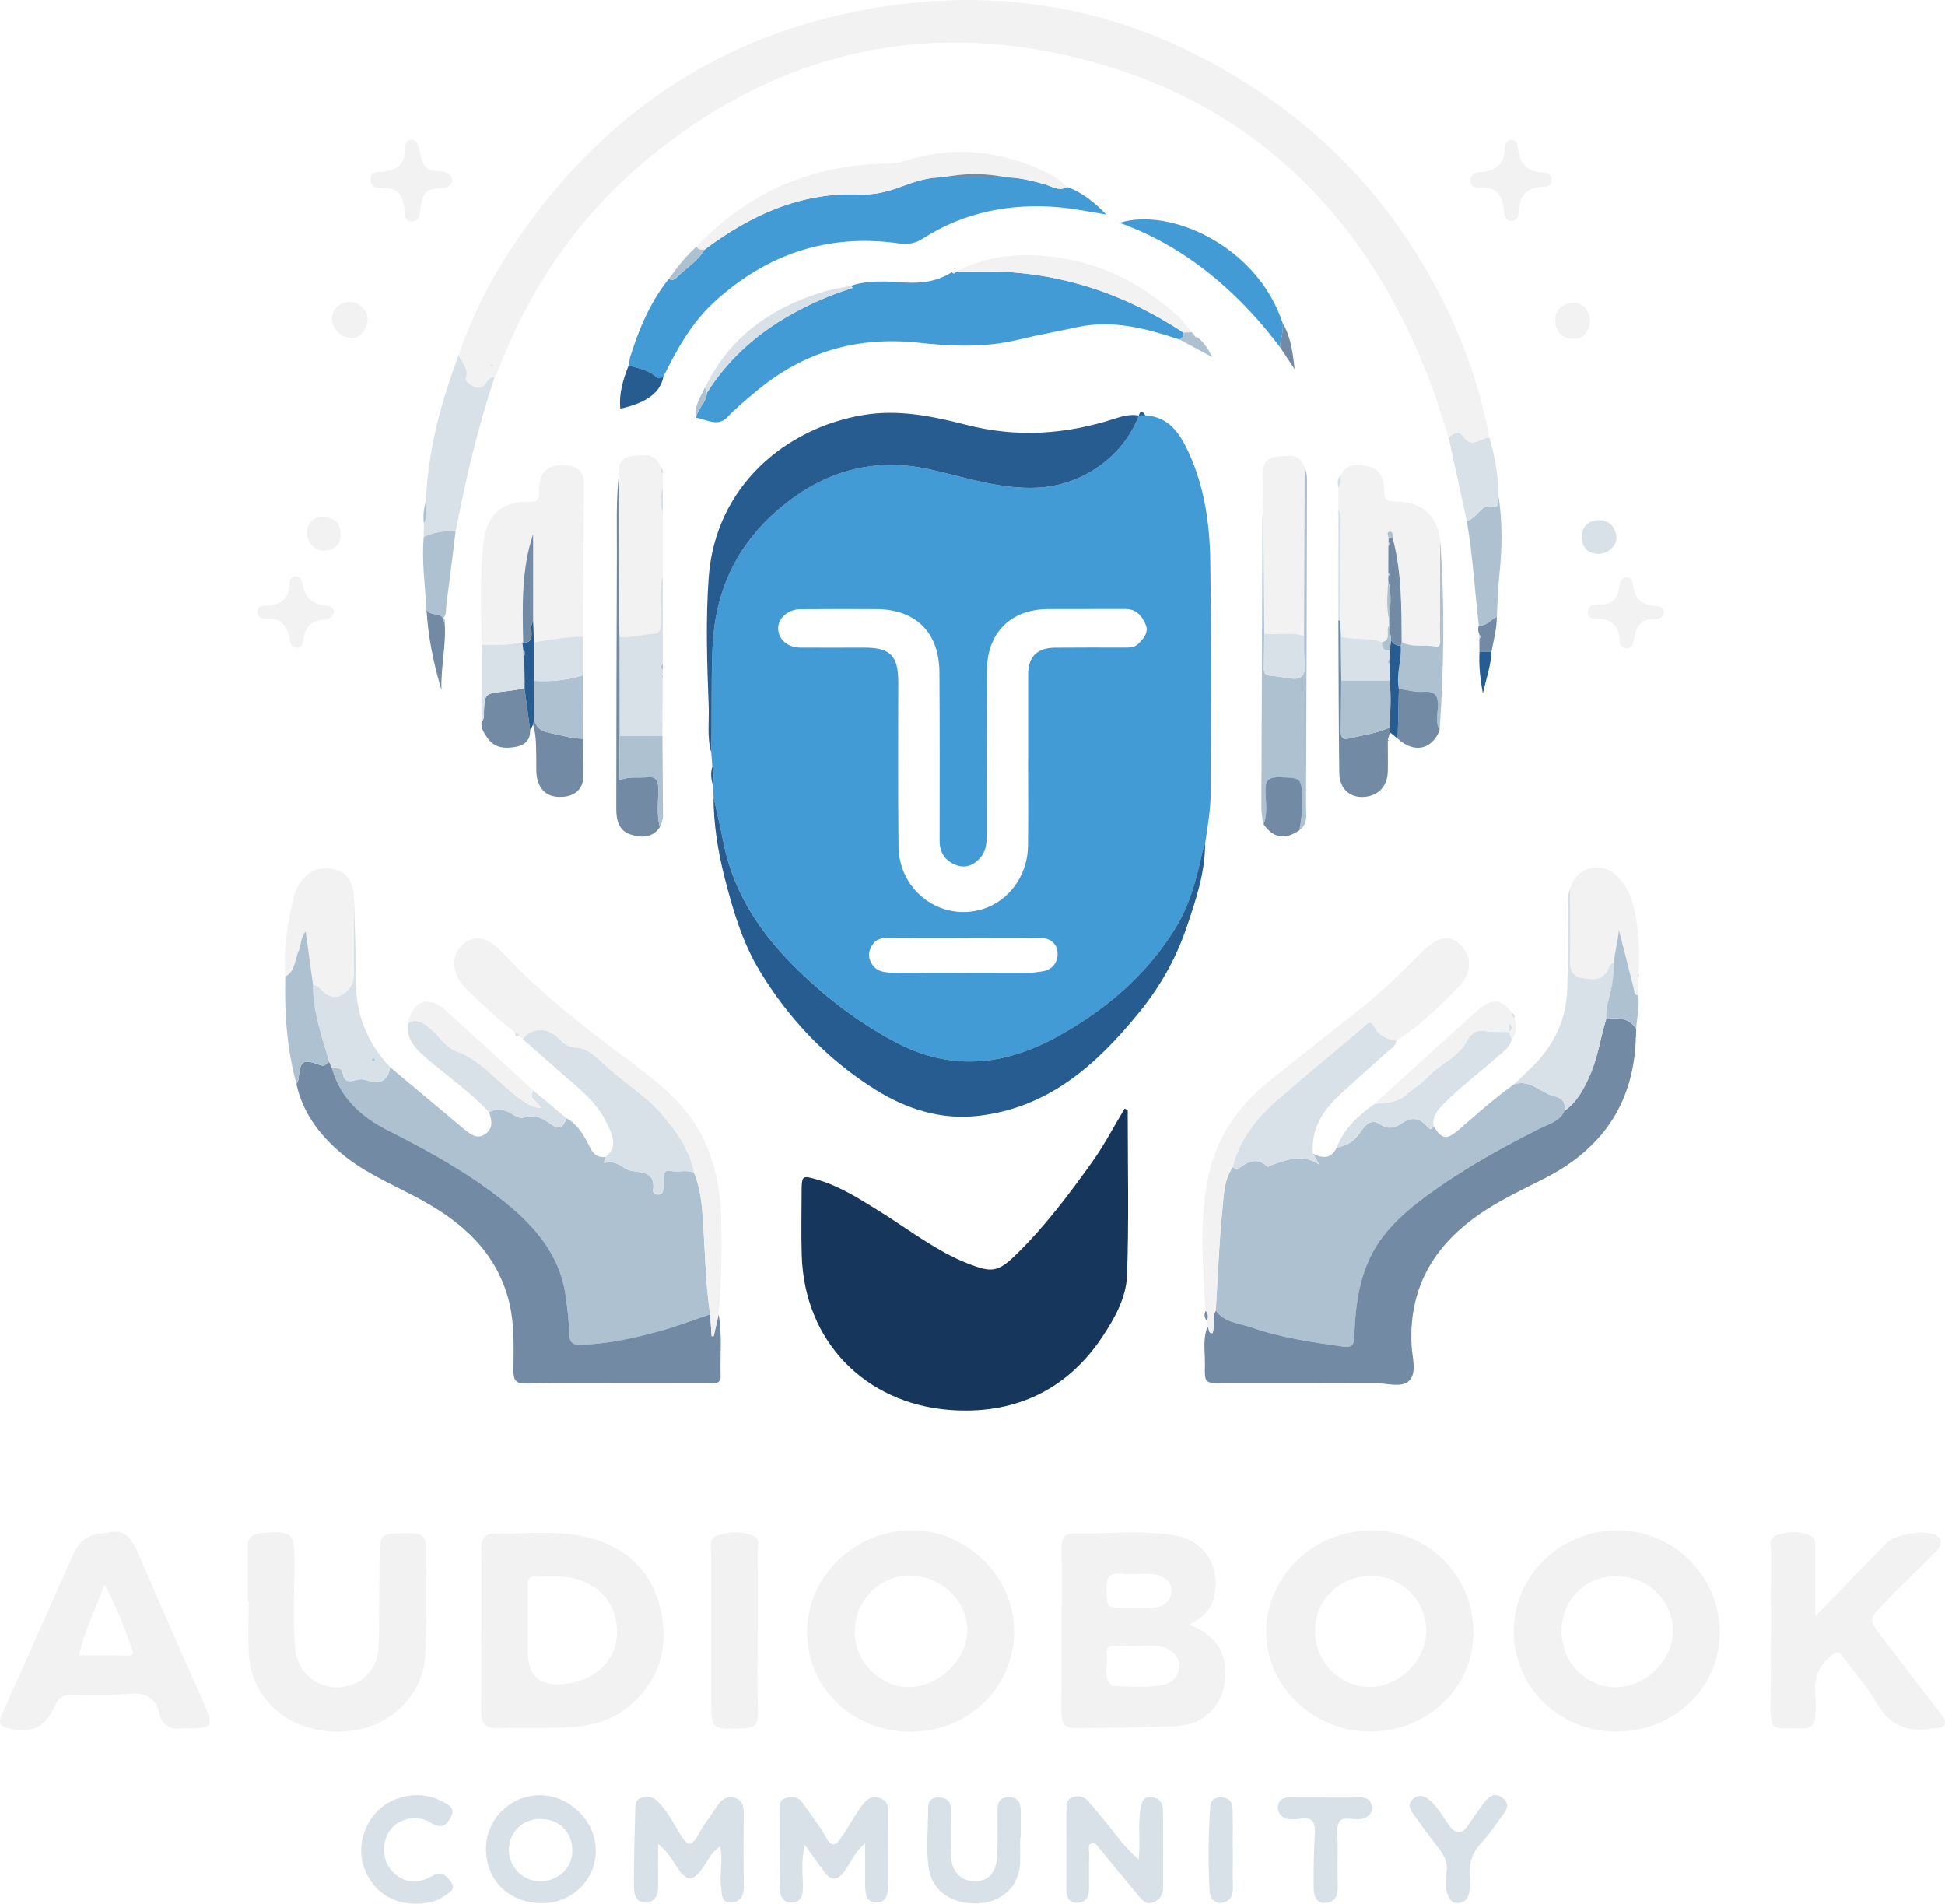 <?xml version="1.0" encoding="UTF-8"?>
<svg id="Layer_1" data-name="Layer 1" xmlns="http://www.w3.org/2000/svg" viewBox="0 0 527.12 515.86">
  <defs>
    <style>
      .cls-1 {
        fill: #aec1d0;
      }

      .cls-1, .cls-2, .cls-3, .cls-4, .cls-5, .cls-6, .cls-7 {
        stroke-width: 0px;
      }

      .cls-2 {
        fill: #439bd5;
      }

      .cls-3 {
        fill: #d9e1e8;
      }

      .cls-4 {
        fill: #16375b;
      }

      .cls-5 {
        fill: #f3f2f3;
      }

      .cls-6 {
        fill: #265c90;
      }

      .cls-7 {
        fill: #728aa3;
      }
    </style>
  </defs>
  <path class="cls-2" d="M193.07,207.73c-.11-1.28-.21-2.56-.32-3.84.24-9.44-.07-18.87.34-28.33.67-15.24,6.41-27.73,17.95-37.58,11.91-10.17,25.42-14.24,40.98-10.79,9.69,2.14,19.12,5.5,29.36,4.94,11.85-.65,23.02-8.31,27.26-19.54,0,0-.04.01-.04.01.59-.02,1.18-.03,1.78-.05,6.45.35,9.4,4.94,11.74,10.01,4.31,9.32,5.73,19.35,5.88,29.44.31,20.81.12,41.64.12,62.46,0,4.75-.81,9.43-1.5,14.11-.27.82-.61,1.61-.79,2.45-1.57,7.19-3.4,14.27-7.33,20.62-7.88,12.72-18.9,22.06-31.83,29.21-14.53,8.04-29.22,9.56-44.47,1.3-9.42-5.1-17.77-11.42-25.43-18.78-10.06-9.69-17.81-20.76-20.63-34.76-.85-4.24-1.84-8.45-2.76-12.67-.05-1-.09-2.01-.14-3.01.21-1.74.27-3.47-.16-5.19ZM278.64,206.07c0-7.74-.02-15.47,0-23.21.02-4.9,2.37-7.3,7.31-7.35,6.24-.06,12.48-.03,18.71-.03,1.38,0,2.79.07,3.86-1.02,1.42-1.45,2.89-3.08,1.96-5.24-1-2.34-2.57-4.21-5.55-4.19-6.99.05-13.97-.02-20.96.03-10.06.07-16.43,6.4-16.5,16.6-.1,14.6-.04,29.2-.05,43.8,0,2.25.01,4.6-1.35,6.46-1.65,2.26-4.04,3.55-6.86,2.53-2.93-1.06-4.56-3.28-4.56-6.57.01-15.22.06-30.45-.05-45.67-.08-10.86-6.39-17.08-17.11-17.14-6.86-.04-13.72-.02-20.59.02-3.28.02-6.01,2.4-6.01,5.14,0,2.97,2.5,5.23,6,5.26,5.74.05,11.48,0,17.22,0,7.19,0,9.33,2.15,9.33,9.31,0,14.85-.09,29.7.07,44.55.13,12.16,11.59,20.54,22.9,16.97,7.08-2.24,12.07-9.09,12.19-17.03.11-7.73.02-15.47.02-23.21ZM261.09,254.1s0,.01,0,.02c-6.6,0-13.2-.03-19.79.02-1.84.01-3.72.01-4.9,1.95-.9,1.49-1.24,2.81-.43,4.53,1.25,2.66,3.6,2.92,5.94,2.94,12.45.08,24.9.05,37.34.02.99,0,1.98-.2,2.97-.32,2.81-.33,4.37-2.27,4.41-4.73.05-2.66-1.91-4.34-4.63-4.39-6.97-.1-13.94-.03-20.91-.03Z"/>
  <path class="cls-5" d="M124.36,96.11c4.31-12.8,10.83-24.45,18.73-35.31,21.45-29.46,49.73-48.99,85.4-56.95,42.33-9.45,81.4-1.52,116.76,23.73,18.9,13.5,33.63,30.71,44.43,51.25,6.59,12.54,11.33,25.78,13.96,39.74-2.27-.03-4.7,2.96-6.74.07-1.67-2.36-2.86-1.24-4.3-.07-1.71-5.16-3.22-10.4-5.17-15.46-18.17-47.27-51.21-78.35-101.13-88.68-40.96-8.48-78.23,1.8-110.62,28.49-18.95,15.62-32.3,35.34-40.99,58.25-.13.34-.39.62-.6.94-1.1.08-1.79.7-2.3,1.63-.61,1.12-1.6,1.59-2.8,1.23-1.36-.41-3.01-1.6-2.7-2.66.8-2.71-1.44-4.12-1.93-6.2ZM133.78,99.04c-.18-.11-.36-.24-.55-.32-.04-.01-.24.2-.21.25.08.19.22.35.34.52.14-.15.29-.3.43-.45Z"/>
  <path class="cls-4" d="M305.62,300.8c0,14.97.37,29.95-.19,44.9-.22,5.89-3.28,11.42-6.6,16.43-9.94,15-24.55,21.35-41.85,19.9-22.16-1.85-38.95-18.14-39.7-41.84-.18-5.74-.04-11.48-.03-17.22,0-4.47.19-4.51,4.31-3.29,6.31,1.86,11.7,5.39,17.21,8.81,7.76,4.83,14.98,10.55,23.63,13.94,6.28,2.46,8.04,2.34,12.87-2.36,7.86-7.65,14.42-16.38,20.76-25.25,3.26-4.56,5.85-9.59,8.74-14.4.28.13.56.25.83.38Z"/>
  <path class="cls-1" d="M105.74,289.2c6.2,5.19,12.4,10.37,18.6,15.56.48.4.92.85,1.42,1.22,1.69,1.25,3.38,2.89,5.65,1.39,2.33-1.53,1.92-3.75,1.14-5.97,1.92-1.02,3.78-.92,5.67.15,1.18.66,2.48,1.71,3.8,1.26,2.9-1.01,5.21.31,7.24,1.8,2.58,1.88,3.46.59,4.27-1.57,3.21,1.73,4.83,4.78,6.33,7.85.91,1.87,2.14,2.89,4.26,2.64-.17.55-.59,1.66-.29,1.59,2.1-.5,3.68.13,5.37,1.38,2.66,1.95,8.67-.44,7.79,6.12-.09.66.57,1.05,1.26,1.08.9.04,1.41-.46,1.48-1.3.1-1.11.08-2.23.1-3.34.02-1.16.54-2.11,1.75-1.81,2.16.54,4.41-.38,6.51.53,1.36,3.33,1.94,6.79,2.23,10.38.75,9.33.77,18.71,2.12,27.99-4.47,1.51-8.88,3.24-13.43,4.49-7.06,1.93-14.2,3.58-21.59,3.77-2.18.06-3.08-.58-3.14-2.92-.09-3.46-.49-6.93-.98-10.36-1.7-11.83-9.22-19.79-18.15-26.7-9.29-7.19-19.55-12.79-29.99-18.09-7.2-3.65-12.97-8.76-15.23-16.93,1.18.11,2.64-.33,2.96,1.46.4,2.22,1.66,2.4,3.56,1.8.88-.28,2.03-.26,2.91.05,3.52,1.24,5.73.36,6.38-3.5Z"/>
  <path class="cls-1" d="M355.82,312.6c2.6,1.35,4.91,1.49,6.43-1.58,3.62-.9,4.68-1.69,7.08-5.11,1.23-1.75,2.87-2.55,4.75-1.2,2.11,1.51,4.27.78,5.8-.3,2.93-2.07,5.11-1.26,7.08,1.02,1.03,1.19,1.08-.03,1.55-.32,2.16,3.59,3.48,3.9,6.63,1.19,4.97-4.28,9.84-8.67,15.19-12.48,4.39-1.46,7.22,2.37,10.92,3.22,2.21.51,3.09,1.78,2.78,3.97-1.33,2.94-4.39,3.61-6.85,4.85-10.91,5.5-21.56,11.42-31.34,18.78-4.08,3.07-7.92,6.37-11.07,10.49-5.99,7.84-7.32,16.97-7.72,26.39-.09,2.04.02,3.83-2.88,3.41-8.37-1.21-16.77-2.36-24.76-5.16-3.39-1.19-7.45-1.29-9.9-4.62.55-9.04.85-18.1,1.77-27.11.4-3.97.36-8.23,2.83-11.78.4.25,1.04.8,1.18.7,2.6-2.02,5.17-3.67,8.24-.78.1.09.62-.32.97-.43,4.09-1.34,8.13-3.36,13.04-.19-.87-1.51-1.29-2.24-1.7-2.96Z"/>
  <path class="cls-7" d="M329.5,355.15c2.45,3.33,6.51,3.43,9.9,4.62,7.99,2.8,16.4,3.95,24.76,5.16,2.9.42,2.8-1.37,2.88-3.41.4-9.42,1.73-18.55,7.72-26.39,3.15-4.12,6.99-7.43,11.07-10.49,9.79-7.35,20.43-13.27,31.34-18.78,2.46-1.24,5.52-1.91,6.85-4.86,3.37-2.35,5.16-5.83,6.78-9.43,2.24-4.96,2.92-10.38,4.52-15.52,3.12-.24,6.22-.4,8.12,2.85-.03.77-.05,1.54-.08,2.3-.09.06-.26.13-.25.16.05.17.14.33.21.49-.72,17.5-9.4,29.7-24.81,37.51-5.33,2.7-10.77,5.27-15.79,8.49-13.28,8.52-21.01,20.24-20.17,36.68.17,3.29,1.55,7.56-.72,9.69-2.05,1.93-6.2.54-9.42.55-13.72.05-27.44.04-41.15.03-4.73,0-4.82-.03-4.71-4.91.08-3.44-.67-6.96.69-10.31.65.39.06,1.85,1.38,1.66.71-1.99-.32-4.19.88-6.08Z"/>
  <path class="cls-7" d="M89.93,289.4c2.27,8.17,8.03,13.28,15.23,16.93,10.45,5.3,20.7,10.9,29.99,18.09,8.93,6.91,16.45,14.86,18.15,26.7.49,3.43.89,6.9.98,10.36.06,2.35.96,2.98,3.14,2.92,7.39-.19,14.53-1.84,21.59-3.77,4.55-1.24,8.96-2.97,13.43-4.48.14,1.98.29,3.97.43,5.95.19,0,.37-.02.56-.03l1.32-5.92c1.04,5.55.35,11.15.55,16.73.07,2.15-1.52,1.92-2.86,1.92-7.23.02-14.46.01-21.69.02-9.35,0-18.7-.09-28.04.1-2.86.06-3.59-.87-3.56-3.59.08-6.96.36-13.96-1.78-20.74-4.09-12.99-13.84-20.61-25.28-26.57-6.95-3.62-14.19-6.75-20.15-11.97-5.63-4.92-9.95-10.76-11.59-18.25.18-.44.49-.87.53-1.33.52-5.1,1.07-5.59,5.94-3.84,1.46.53,1.61-.64,2.42-.86.23.54.45,1.09.68,1.63Z"/>
  <path class="cls-2" d="M319.71,92.03c-9.03-3-18.12-5.47-27.77-3.37-5.35,1.17-10.74,2.12-16.05,3.41-8.88,2.16-17.87,1.79-26.76.82-16.64-1.83-31.27,2.36-44.07,13.05-2.75,2.3-5.52,4.56-8.03,7.18-2.47,2.58-5.55.58-8.35.06.32-2.52,2.84-4.09,2.89-6.72,6.16-9.78,14.66-16.98,24.8-22.32,4.71-2.48,9.61-4.52,14.69-6.11-.09-.13-.16-.28-.27-.39-.08-.08-.22-.11-.33-.16,4.8-1.62,9.82-1.25,14.67-.93,4.71.31,8.92-.31,12.88-2.81.53.72.85.13,1.22-.19,0,0-.1.04-.1.04,2.12-.01,4.24-.01,6.36-.05,20.17-.33,38.48,5.51,55.23,16.58.11.87-.28,1.47-1,1.9Z"/>
  <path class="cls-5" d="M322.34,440.23c7.71,3.12,10.57,8.13,9.53,15.89-.84,6.3-5.68,11.14-12.71,11.55-9.32.55-18.69.47-28.03.59-3.12.04-3.48-2.17-3.47-4.61.03-11.35.05-22.71.07-34.06,0-3.49,0-6.99-.04-10.48-.03-2.27,1.06-3.65,3.3-3.61,8.97.16,17.98-.88,26.9.45,8.75,1.3,13.35,8.94,10.95,17.42-.92,3.25-3.24,5.16-6.49,6.87ZM307.83,445.98v.05c-1.86,0-3.74.12-5.59-.03-1.91-.15-2.58.86-2.31,2.42.49,2.82-1.37,6.09,1.53,8.46.07.06.24,0,.37,0,4.1.14,8.19.44,12.28-.12,3.26-.45,5.36-2.07,5.46-5.45.09-2.67-2.84-5.1-6.14-5.3-1.86-.11-3.73-.02-5.59-.02ZM306.61,435.74s0-.01,0-.02c1.86,0,3.73.06,5.59-.01,2.8-.12,5.06-1.58,5.25-4.3.22-3.12-2.36-4.54-5.13-4.83-2.71-.28-5.5.25-8.19-.1-3.65-.47-4.37,1.13-4.26,4.35.17,4.86,0,4.87,4.88,4.92.62,0,1.24,0,1.87,0Z"/>
  <path class="cls-6" d="M193.37,215.93c.92,4.22,1.91,8.43,2.76,12.67,2.82,14,10.56,25.08,20.63,34.76,7.65,7.37,16,13.68,25.43,18.78,15.25,8.26,29.94,6.74,44.47-1.3,12.93-7.15,23.95-16.49,31.83-29.21,3.94-6.36,5.77-13.44,7.33-20.62.18-.83.52-1.63.79-2.45,0,7.97-2.54,15.42-5.05,22.82-2.84,8.37-7.17,15.99-12.78,22.89-11.47,14.11-24.45,25.84-43.53,28.09-10.23,1.2-19.61-1.83-28.05-7.12-12.94-8.11-23.36-19.04-31.27-32.07-4.74-7.8-7.33-16.62-9.59-25.49-1.82-7.15-2.94-14.37-2.98-21.76Z"/>
  <path class="cls-6" d="M308.65,112.59c-4.24,11.23-15.41,18.9-27.26,19.54-10.24.56-19.67-2.79-29.36-4.94-15.56-3.44-29.07.62-40.98,10.79-11.54,9.85-17.29,22.33-17.95,37.58-.41,9.46-.1,18.89-.34,28.33-1.21-4.14-.54-8.4-.7-12.58-.45-11.58-.83-23.2,0-34.77,1.78-24.78,20.86-40.55,41.86-44.08,9.67-1.62,18.9.34,28.05,2.68,13.61,3.49,26.88,2.6,40.09-1.69,2.14-.7,4.31-1.27,6.6-.86Z"/>
  <path class="cls-5" d="M371.25,469.22c-15.34-.01-28.13-12.31-28.1-27.02.04-14.98,12.74-27.35,28.25-27.52,15.42-.17,27.92,12.2,27.92,27.62,0,15.04-12.41,26.93-28.07,26.92ZM356.38,441.67c-.14,8.33,6.33,15.22,14.48,15.46,8.02.23,15.52-6.91,15.67-14.9.15-8.19-6.42-15.02-14.62-15.2-8.55-.19-15.39,6.26-15.53,14.65Z"/>
  <path class="cls-5" d="M130.42,441.84c0-7.24.04-14.48-.02-21.72-.02-2.58.66-4.61,3.58-4.58,8.71.09,17.52-1.05,26.07,1.26,9.77,2.65,16.41,8.9,18.85,18.83,2.59,10.56-.1,19.78-8.6,26.88-5.11,4.27-11.36,5.45-17.8,5.62-5.99.16-11.98-.03-17.97.12-3.19.08-4.15-1.51-4.14-4.33.03-7.36,0-14.73,0-22.09h.03ZM143.06,441.52h.03c0,2.12,0,4.24,0,6.36q-.02,9.19,9.23,8.52c8.29-.6,14.39-5.95,14.86-13.04.54-8.16-4.5-14.49-12.98-15.92-2.8-.47-5.73-.07-8.58-.32-2.3-.2-2.65.84-2.59,2.79.12,3.86.03,7.73.03,11.6Z"/>
  <path class="cls-5" d="M246.71,469.25c-15.87-.05-28.05-11.93-27.97-27.26.08-14.88,12.96-27.29,28.39-27.33,15.03-.04,27.86,12.74,27.72,27.62-.15,15.14-12.55,27.03-28.13,26.98ZM247.14,426.95c-8.36-.31-15.19,6.22-15.5,14.8-.29,7.95,6.27,15.08,14.19,15.42,7.96.34,15.97-6.94,16.33-14.84.36-7.95-6.59-15.07-15.01-15.38Z"/>
  <path class="cls-5" d="M466.07,442.36c-.01,15.02-12.37,26.87-28.01,26.87-15.45,0-27.71-11.92-27.81-27.03-.11-15.07,12.43-27.41,27.96-27.51,15.31-.1,27.88,12.39,27.86,27.68ZM438.25,427.1c-8.46-.12-14.94,6.19-15.06,14.68-.12,8.29,6.19,15.16,14.13,15.43,8.23.27,15.95-6.94,16.06-15,.11-8.32-6.55-14.97-15.13-15.1Z"/>
  <path class="cls-2" d="M170.35,99.11c.09-.47.18-.95.27-1.42.04-.27.08-.54.12-.8,2.37-7.66,5.44-14.98,10.5-21.31,1.17.72,1.93-.16,2.59-.81,2.41-2.35,5.39-4.15,7.15-7.15,12.43-9.33,26.06-15.58,41.94-14.93,4.13.17,7.64-.76,11.33-2.12,3.6-1.33,7.27-2.6,11.22-2.51,5.74,0,11.47,0,17.21,0,3.52-.01,6.87.89,10.24,1.8,2.02.54,4.02,2.1,6.31.8,4.03,1.47,7.26,4.05,10.58,7.45-4.59-.72-8.57-1.57-12.59-1.93-13.25-1.18-25.76,1.2-37.1,8.45-2.02,1.29-3.92,1.69-6.3,1.35-19.22-2.78-35.86,2.74-50.15,15.76-6.25,5.7-10.23,12.91-13.89,20.36-.67.34-1.27.63-2-.01-2.12-1.85-4.81-2.34-7.42-2.97Z"/>
  <path class="cls-5" d="M29.3,415.34c4.17-1.23,6.35,1.37,8.09,5.43,6.07,14.19,12.37,28.27,18.54,42.41,1.82,4.17,1.2,5.07-3.3,5.19-1.12.03-2.26-.1-3.37.03-3.22.38-5.31-.88-6.06-4.06-1.08-4.61-3.95-5.77-8.46-5.32-5.07.51-10.22.38-15.33.27-2.35-.05-3.54.74-4.47,2.89-2.62,6.04-6.57,7.78-12.98,6.07-2.94-.79-1.92-2.59-1.14-4.34,5.55-12.45,11.11-24.9,16.66-37.35.81-1.81,1.61-3.63,2.39-5.46q2.46-5.75,9.42-5.75ZM21.38,448.59c4.55,0,8.89-.08,13.23.05,1.33.04,1.66-.48,1.31-1.45-2.13-5.87-4.29-11.73-7.58-17.78-2.49,6.63-5.35,12.37-6.96,19.17Z"/>
  <path class="cls-5" d="M67.17,433.87c0-4.87.06-9.74-.03-14.6-.05-2.73,1.31-3.63,3.83-3.86,8.22-.72,8.84-.2,8.83,7.9,0,7.86-.52,15.73.24,23.57.62,6.4,5.71,10.65,11.93,10.34,6.04-.3,10.56-4.96,10.68-11.27.16-8.36.13-16.73.22-25.09.05-4.75.62-5.3,5.34-5.42,1.25-.03,2.5,0,3.74.04,2.39.07,3.59,1.12,3.56,3.7-.11,9.61.18,19.24-.21,28.83-.5,12.2-10.75,21.21-23.58,21.26-13.28.05-23.47-8.58-24.26-20.83-.31-4.84-.05-9.72-.05-14.59-.09,0-.17,0-.26,0Z"/>
  <path class="cls-5" d="M492.03,437.94c6.68-6.9,12.88-13.34,19.14-19.72,2.39-2.43,10.26-3.78,13.21-2.33,2.18,1.07,2.04,2.68.56,4.21-2.86,2.96-5.82,5.81-8.73,8.71-1.94,1.94-3.91,3.85-5.79,5.84-3.94,4.15-3.99,4.22-.45,8.91,5.1,6.76,10.33,13.43,15.47,20.16.81,1.07,2.15,2.3,1.53,3.58-.61,1.28-2.4.91-3.74,1.13-6.58,1.05-11.31-1.06-14.72-7.07-2.5-4.4-6.04-8.2-8.99-12.36-1.32-1.87-1.95-1.4-3.57-.07-3.46,2.87-4.44,6.29-3.97,10.52.21,1.85.1,3.74,0,5.61-.1,2-1.08,3.31-3.25,3.28-8.54-.13-9.1,1.66-8.9-8.27.27-12.96.04-25.94.17-38.91.02-1.77-1.07-4.29,1.56-5.18,3-1.02,6.22-1.18,9.11.19,1.56.74,1.34,2.8,1.34,4.41.02,5.59,0,11.19,0,17.35Z"/>
  <path class="cls-5" d="M130.51,174.76c-.11-9.33-.55-18.66.55-27.97.85-7.16,4.96-11.04,12.1-10.79,2.62.09,3.01-.77,2.97-3.08-.08-5.08,2.5-7.38,7.38-6.83,2.88.33,4.8,1.61,4.76,4.97-.15,13.82-.2,27.63-.29,41.45-4.48.03-8.87.89-13.28,1.51-.07-1.88-.14-3.77-.21-5.65,0-7.87,0-15.74,0-23.61-3.23,9.58-2.9,19.49-2.7,29.39l-.22-.08c-3.65.79-7.36.79-11.06.7Z"/>
  <path class="cls-5" d="M362.72,138.08c0-2-.01-4-.02-6,.84-.91.61-2.02.58-3.1,1.46-3.42,4.43-3.21,7.22-2.7,3.35.61,4.66,3.3,4.57,6.33-.08,2.82.86,3.33,3.52,3.32,6.76-.03,10.9,3.84,11.69,10.38,0,8.69.03,17.38-.02,26.07,0,1.1.44,3.23-1.28,2.85-3.03-.66-6.26.4-9.11-1.24-.06-9.49.04-19-2.46-28.28.04-.73.04-1.78-.83-1.65-.96.14-.37,1.12-.25,1.75-.01.37-.02.74-.04,1.11-.01.34-.03.69-.04,1.03,0,2.41-.01,4.81-.02,7.22,0,.34,0,.68,0,1.02,0,.42,0,.83,0,1.25-.22,3.56-.58,7.13.23,10.67,0,.46.02.91.03,1.37-1.2,1.27.86,3.93-1.93,4.52-3.6-1.34-7.49-.49-11.14-1.47-.07-1.44-.13-2.88-.2-4.31.04-8.35.1-16.69.08-25.04,0-1.7.52-3.5-.57-5.09Z"/>
  <path class="cls-5" d="M194.75,356.14l-1.32,5.92c-.19,0-.37.02-.56.03-.14-1.98-.29-3.97-.43-5.95-1.34-9.28-1.36-18.66-2.12-27.99-.29-3.59-.87-7.05-2.23-10.38-1.32-6.28-4.81-11.3-8.96-16.05-4.54-5.19-10.54-8.63-15.47-13.37-1.9-1.83-4.49-4.25-7.04-4.43-2.4-.17-3.53-.77-5.1-2.41-3.18-3.33-7.53-3.09-9.82.03-.39-.34-.78-.69-1.17-1.03-.37-.3-.73-.6-1.1-.9-4.49-3.34-8.49-7.26-12.54-11.1-1.71-1.62-3.13-3.49-3.64-5.95-.61-2.91.38-5.15,2.56-6.9,2.31-1.86,4.79-1.85,7.24-.18,3.02,2.07,5.23,4.99,7.82,7.5,9.16,8.88,19.2,16.67,29.4,24.28,7.2,5.37,14.39,10.82,19.01,18.8,4.42,7.64,5.99,16.03,6.2,24.73.2,8.46.05,16.91-.74,25.33Z"/>
  <path class="cls-5" d="M329.5,355.15c-1.2,1.88-.17,4.08-.88,6.08-1.32.19-.74-1.27-1.38-1.66-.05-.57-.11-1.15-.16-1.72.41-.95.35-1.83-.35-2.64-.73-11.68-1.68-23.33.45-35.01,2.06-11.34,7.99-20.15,16.78-27.22,8.44-6.8,16.97-13.48,25.45-20.23,5.77-4.59,10.96-9.79,16.18-14.98,4.16-4.13,7.41-4.55,10.32-1.63,3.13,3.14,3.04,7.51-.68,11.31-5.19,5.3-10.47,10.55-16.82,14.52-2.4-.09-4.9-1.62-5.61-3.07-1.49-3.05-2.24-1.43-3.59-.29-7.64,6.48-15.39,12.82-22.94,19.4-5.68,4.95-10.32,10.72-12.2,18.26-2.46,3.55-2.42,7.81-2.83,11.78-.92,9-1.22,18.07-1.77,27.11Z"/>
  <path class="cls-5" d="M205.34,442.18c0,7.36-.15,14.73.07,22.09.09,3.2-1.22,4.04-4.11,4.13-8.6.27-8.55.35-8.54-8.46.02-12.85-.06-25.71-.02-38.56,0-1.87-.73-4.49,1.54-5.28,3.31-1.15,6.91-1.23,10.23.19,1.35.58.82,2.24.83,3.42.05,7.49.03,14.98.03,22.47h-.03Z"/>
  <path class="cls-3" d="M141.71,281.56c2.29-3.13,6.64-3.36,9.82-.03,1.56,1.64,2.69,2.24,5.1,2.41,2.55.18,5.14,2.6,7.04,4.43,4.93,4.74,10.93,8.17,15.47,13.37,4.15,4.75,7.64,9.76,8.96,16.05-2.1-.92-4.35.01-6.51-.53-1.21-.31-1.73.65-1.75,1.81-.02,1.11,0,2.23-.1,3.34-.07.84-.59,1.34-1.48,1.3-.69-.03-1.35-.42-1.26-1.08.88-6.57-5.13-4.17-7.79-6.12-1.69-1.24-3.27-1.87-5.37-1.38-.3.07.11-1.04.29-1.59,3.48-2.81,1.75-6.1.44-8.96-2.82-6.15-8.26-10.07-13.15-14.42-3.22-2.87-6.46-5.72-9.69-8.57Z"/>
  <path class="cls-5" d="M255.47,48.06c-3.94-.09-7.62,1.18-11.22,2.51-3.69,1.36-7.2,2.29-11.33,2.12-15.88-.66-29.51,5.59-41.94,14.93-.86.05-1.74.19-2.23-.79,14.1-14.88,31.44-22.29,51.9-22.51,1.38-.01,2.69-.09,4.03-.54,13.59-4.48,26.71-3.08,39.46,3.19,1.93.95,3.53,2.27,5.09,3.7-2.29,1.3-4.28-.26-6.31-.8-3.38-.91-6.72-1.81-10.24-1.8-5.74-1.23-11.47-1.14-17.21,0Z"/>
  <path class="cls-3" d="M334.09,316.26c1.88-7.55,6.52-13.31,12.2-18.26,7.54-6.58,15.3-12.92,22.94-19.4,1.35-1.14,2.1-2.77,3.59.29.71,1.45,3.2,2.98,5.61,3.07-.18,1.73-1.73,2.36-2.79,3.34-4.22,3.88-8.56,7.64-12.75,11.55-4.53,4.24-7.62,9.2-7.06,15.75.41.72.83,1.44,1.7,2.96-4.92-3.17-8.96-1.15-13.04.19-.35.11-.87.53-.97.43-3.07-2.89-5.65-1.24-8.24.78-.13.1-.77-.45-1.18-.7Z"/>
  <path class="cls-5" d="M179.64,138.83c0,5.75,0,11.49,0,17.24-1.26,4.23-.3,8.57-.56,12.84-.09,1.41,0,2.8-1.99,2.86-3.07.1-6.07,1.2-9.18.76-.04-1.74-.12-3.49-.12-5.23-.01-12.96-.01-25.93-.02-38.89-.31-2.81.75-4.53,3.73-4.84,3.12-.32,6.29-.84,7.63,3.14-.11.63.01,1.19.51,1.64,0,1.25,0,2.51,0,3.76-.9,2.24-.91,4.49,0,6.73Z"/>
  <path class="cls-3" d="M195.14,500.34c-2.75,1.84-3.66,4.67-5.41,6.81-2.04,2.49-3.56,2.44-5.46-.08-1.76-2.33-2.97-5.12-5.91-7.39,0,4.07-.03,7.62.01,11.16.03,2.34-.58,4.47-3.16,4.69-2.92.25-3.4-2.37-3.41-4.4-.04-6.98.2-13.97.37-20.95.03-1.27.19-2.58,1.67-3.02,1.63-.48,3.13-.36,4.44.99,2.64,2.72,4.35,6.07,6.29,9.25,1.51,2.47,2.69,3.29,4.45.12,1.63-2.93,3.64-5.64,5.54-8.41,1.15-1.67,2.72-2.64,4.81-1.86,1.97.73,2.21,2.37,2.19,4.27-.07,6.49-.08,12.98.04,19.47.04,2.49-.75,4.33-3.29,4.54-2.96.24-2.63-2.25-2.9-4.18-.49-3.52.62-7.1-.27-11.01Z"/>
  <path class="cls-5" d="M342.34,138.09c-.02-3.11,0-6.22-.05-9.34-.04-2.63.6-4.74,3.69-5.01,3.04-.26,6.38-1.16,7.63,3.08-.06,15.2-.12,30.4-.18,45.6-3.53-1.3-7.22-.26-10.8-.71-.09-11.21-.18-22.42-.28-33.63Z"/>
  <path class="cls-3" d="M218.11,499.91c-.98,4.08-.58,7.39-.52,10.68.04,2.32,0,4.93-3.06,4.95-2.95.01-3.25-2.47-3.25-4.86,0-6.6,0-13.21-.04-19.81,0-1.53-.13-3.12,1.76-3.65,1.8-.51,3.45-.29,4.62,1.43,2.1,3.08,4.46,6,6.25,9.25,1.61,2.93,2.77,2.04,4.1.06,1.73-2.58,3.31-5.26,5.03-7.85,1.27-1.9,2.69-3.76,5.41-2.89,2.72.87,2.27,3.23,2.27,5.3,0,5.98-.04,11.96-.03,17.94,0,2.34-.04,4.94-3.03,5.03-3.08.1-3.14-2.55-3.15-4.85-.01-3.44,0-6.87,0-11.18-3.02,2.57-3.94,5.46-5.68,7.72-1.87,2.42-3.52,2.52-5.32.14-1.67-2.22-3.26-4.5-5.36-7.41Z"/>
  <path class="cls-5" d="M77.32,264.6c-.53-7.21.51-14.27,2.23-21.22,1.25-5.05,4.62-7.99,8.45-8.09,4.86-.12,7.69,2.61,7.91,7.66-.03,7.07-.17,14.15-.02,21.22.06,2.66-1.53,4.37-3.21,5.4-1.77,1.08-4.11.51-5.65-1.42-.55-.69-1.28-1.17-2.2-1.29-.65-4.69-1.29-9.39-1.99-14.44-1.5,1.69-1.18,3.71-1.93,5.31-1.1,2.34-.81,5.41-3.6,6.85Z"/>
  <path class="cls-3" d="M308.58,503.86c.57-4.87-.28-9.23.52-13.52.3-1.59.34-3.4,2.65-3.36,2.31.04,3.42,1.44,3.44,3.58.08,6.99.05,13.97.04,20.96,0,1.97-1.04,3.35-2.8,4.03-1.71.65-2.82-.57-3.79-1.73-3.51-4.21-6.96-8.47-10.47-12.68-.61-.74-1.25-1.92-2.29-1.63-1.24.35-.67,1.71-.69,2.62-.07,3.12-.03,6.24-.03,9.36,0,2.22-.65,4.06-3.24,4.11-2.57.05-2.92-1.89-2.92-3.88-.02-7.24-.01-14.47.01-21.71,0-1.27.15-2.47,1.67-2.99,1.77-.61,3.23-.16,4.36,1.18,2.57,3.04,5.14,6.1,7.56,9.26,1.67,2.18,3.5,4.18,5.98,6.42Z"/>
  <path class="cls-5" d="M444.07,264.73c-.02,1.69-.05,3.37-.07,5.06-1.14-.21-1.02-1.13-1.23-1.97-1.3-5.28-2.67-10.54-4.02-15.8-.26,3.07-1.11,5.94-1.37,8.87-.82.18-1.14.72-1.45,1.49-1.31,3.2-3.81,3.19-6.79,2.71-3.07-.49-3.71-2.05-3.63-4.86.16-6.47.03-12.96.01-19.43,1.77-5.94,8.48-7.67,12.85-3.28,3.13,3.15,4.38,7.21,5.04,11.43.77,4.94.97,9.93.65,14.93-.08.09-.24.19-.23.25.04.21.15.4.23.6Z"/>
  <path class="cls-3" d="M124.36,96.11c.49,2.08,2.73,3.49,1.93,6.2-.31,1.06,1.34,2.26,2.7,2.66,1.2.36,2.19-.12,2.8-1.23.51-.93,1.2-1.55,2.3-1.63-4.61,13.71-7.88,27.75-10.62,41.93-3.01-.28-5.89.2-8.64,1.48.01-1.23.03-2.46.04-3.69,1.1-1.92.58-3.98.53-6,.6-13.78,4.1-26.9,8.95-39.72Z"/>
  <path class="cls-3" d="M425.52,240.8c.01,6.48.15,12.96-.01,19.43-.07,2.81.57,4.37,3.63,4.86,2.98.48,5.48.48,6.79-2.71.31-.77.63-1.31,1.45-1.49.1,1.59-.17,3.15-.32,4.73-.34,3.53-1.99,6.82-1.73,10.43-1.6,5.15-2.28,10.56-4.52,15.52-1.63,3.6-3.42,7.08-6.78,9.43.31-2.19-.57-3.46-2.78-3.96-3.7-.85-6.53-4.67-10.92-3.22,1.7-1.64,3.41-3.26,5.09-4.92,5.81-5.74,9.04-12.71,9.33-20.87.26-7.35.17-14.71.23-22.07.02-1.74-.16-3.5.55-5.17Z"/>
  <path class="cls-1" d="M342.34,138.09c.09,11.21.18,22.42.28,33.63-.03,3.09-.03,6.19-.09,9.28-.02,1.13.19,1.93,1.53,2.07,1.85.19,3.69.47,5.52.75,3.11.48,4.28-.8,3.98-3.92-.24-2.47-.11-4.98-.15-7.47.06-15.2.12-30.4.18-45.6.68,1.26.64,2.63.64,4.01-.08,29.13-.13,58.26-.28,87.39-.01,2.36.66,5.07-1.84,6.84.6-2.68.85-5.38.8-8.13-.11-6.15-.17-6.13-6.22-6.28-2.72-.06-3.78.67-3.74,3.54.04,3.06.64,6.2-.46,9.23-.63-2.05-.65-4.16-.64-6.28.1-25.61.2-51.22.31-76.83,0-.74.12-1.47.19-2.21Z"/>
  <path class="cls-3" d="M147.09,515.71c-8.98.06-15.36-6.01-15.38-14.64-.02-7.96,6.39-14.46,14.41-14.6,8.19-.15,15.44,6.99,15.35,15.14-.08,7.83-6.43,14.06-14.39,14.11ZM146.36,509.77c4.87.03,8.71-3.56,8.75-8.18.04-5.11-3.42-8.61-8.59-8.69-4.83-.08-8.56,3.53-8.6,8.33-.04,4.68,3.75,8.52,8.44,8.55Z"/>
  <path class="cls-3" d="M276.46,497.9c0,2.37.09,4.74-.02,7.1-.27,6.06-4.76,10.36-11.12,10.74-7.22.43-12.63-3.21-13.6-9.37-.85-5.44-.14-10.94-.19-16.41-.02-1.89.95-3.01,3.03-2.91,2.13.1,3.16,1.13,3.15,3.28-.02,4.23-.12,8.47.04,12.7.16,4.3,2.97,6.96,6.81,6.76,3.35-.17,5.42-2.4,5.65-6.63.23-4.1.12-8.22.12-12.33,0-2.04.26-3.74,2.9-3.82,2.7-.08,3.42,1.46,3.4,3.77-.02,2.37,0,4.73,0,7.1-.06,0-.12,0-.18,0Z"/>
  <path class="cls-3" d="M388.5,305.1c-.47.28-.52,1.5-1.55.32-1.97-2.28-4.14-3.09-7.08-1.02-1.53,1.08-3.69,1.82-5.8.3-1.88-1.34-3.52-.55-4.75,1.2-2.39,3.42-3.46,4.21-7.08,5.11,1.98-5.21,5.9-8.74,10.25-11.89,3.04-.33,6.17-.24,8.7-2.53,1.92-1.75,4.23-3.11,5.99-5,3.27-3.49,8.18-5.12,10.49-9.75.75-1.5,2.54-2.93,4.61-2.51,2.24.45,4.47.18,6.69.3l.03.02c.23.68.46,1.36.7,2.05-.55,2.22-2.43,3.36-3.97,4.73-4.83,4.32-10.07,8.17-14.61,12.83-1.59,1.63-2.97,3.34-2.64,5.84Z"/>
  <path class="cls-2" d="M346.86,94.03c-9.04-12.04-23.4-26.56-43.46-33.65,13.77-4.33,37.38,6.39,44.2,27.13.32,2.24-.51,4.35-.74,6.52Z"/>
  <path class="cls-3" d="M112.7,515.86c-6.54,0-11.5-3.36-13.87-9.37-2.17-5.5-.49-12.18,4.1-16.33,4.35-3.93,11.54-4.9,16.74-2.11,1.68.9,3.92,1.83,2.47,4.45-1.19,2.15-2.53,3.2-5.28,1.47-3.75-2.37-8.67-1.25-11.05,1.84-2.33,3.03-2.29,7.91.07,10.76,2.93,3.54,6.91,4.28,11.31,1.76,2.35-1.35,3.54-.39,4.87,1.4,1.74,2.34-.34,3.08-1.62,4.02-2.09,1.54-4.55,2.1-7.75,2.1Z"/>
  <path class="cls-3" d="M167.89,172.53c3.12.44,6.11-.66,9.18-.76,1.99-.06,1.91-1.45,1.99-2.86.27-4.28-.69-8.61.56-12.84,0,7.99,0,15.97,0,23.96-.61.5-.6,1.01,0,1.51,0,.49-.01.98-.02,1.47-.09.08-.26.17-.25.22.04.2.15.38.23.57-.02,5.21-.04,10.41-.06,15.62-3.87.01-7.74.03-11.61.04,0-8.98-.02-17.96-.03-26.93Z"/>
  <path class="cls-3" d="M84.84,266.87c.92.11,1.65.6,2.2,1.29,1.55,1.93,3.89,2.5,5.65,1.42,1.68-1.03,3.26-2.75,3.21-5.4-.15-7.07,0-14.14.02-21.22.19,7.57.57,15.13.53,22.7-.05,9.16,3.04,16.94,9.29,23.55-.65,3.87-2.86,4.74-6.38,3.5-.88-.31-2.02-.33-2.91-.05-1.9.6-3.17.43-3.56-1.8-.32-1.79-1.79-1.35-2.96-1.46-.23-.54-.46-1.09-.68-1.63-1.99-6.86-4.48-13.61-4.4-20.9ZM101.59,286.97c-.19-.08-.38-.17-.57-.25-.08.19-.27.42-.22.56.05.13.39.28.52.23.14-.05.18-.35.26-.54Z"/>
  <path class="cls-3" d="M153.51,303.03c-.82,2.16-1.7,3.45-4.27,1.57-2.03-1.48-4.34-2.8-7.24-1.8-1.31.46-2.62-.59-3.8-1.26-1.89-1.06-3.75-1.16-5.67-.15-4.96-5.39-10.99-9.53-16.51-14.26-3.02-2.59-5.99-5.23-5.52-9.79,1.95-1.38,3.41-.58,5.23.64,2.99,2.01,4.57,5.67,8.05,6.92,7.09,2.57,11.4,8.82,17.3,12.96,1.78,1.25,3.18,2.24,5.47,2.37-.59-1.81-3.62-2.36-2-4.76l8.95,7.54Z"/>
  <path class="cls-5" d="M320.71,90.13c-16.74-11.07-35.06-16.91-55.23-16.58-2.12.03-4.24.03-6.36.05,9.55-4.95,19.66-5.29,29.97-3.41,11.57,2.1,21.43,7.66,30.11,15.41,1.44,1.28,2.52,2.96,3.76,4.46-.75.03-1.51.05-2.26.08Z"/>
  <path class="cls-3" d="M391.87,508.11c.75-2.74-.26-5.12-2.04-7.38-2.3-2.92-4.5-5.92-6.66-8.95-.95-1.33-1.91-2.85-.22-4.29,1.8-1.53,3.44-.72,4.92.66,2.03,1.89,3.29,4.35,4.91,6.55q2.58,3.51,5,.05c1.35-1.93,2.66-3.89,4.06-5.79,1.4-1.91,3.02-3.68,5.49-1.66,2.23,1.82.63,3.57-.53,5.15-1.76,2.41-3.44,4.9-5.46,7.07-2.58,2.78-3.41,5.9-2.97,9.56.15,1.22.11,2.52-.16,3.71-.34,1.48-1.07,2.75-2.94,2.87-1.95.13-2.5-1.11-3.07-2.59-.62-1.6-.22-3.2-.32-4.96Z"/>
  <path class="cls-3" d="M359.08,487.08c3.11,0,6.23.05,9.34-.02,1.89-.04,3.22.56,3.34,2.59.13,2.2-1.31,3.05-3.24,3.31-1.92.26-4.61-.88-5.59.77-.94,1.59-.38,4.1-.4,6.2-.03,3.74-.07,7.48.03,11.21.06,2.43-.64,4.33-3.28,4.49-3.05.19-3.23-2.41-3.26-4.43-.08-4.85.05-9.72.33-14.57.18-3.18-1.03-4.33-4.12-3.79-.97.17-2,.16-2.98.05-1.89-.22-3-1.53-2.94-3.26.07-1.92,1.56-2.63,3.42-2.61,3.11.04,6.23,0,9.34,0,0,.01,0,.02,0,.03Z"/>
  <path class="cls-1" d="M84.84,266.87c-.08,7.29,2.41,14.04,4.4,20.9-.81.22-.95,1.39-2.42.86-4.87-1.75-5.42-1.26-5.94,3.84-.05.46-.35.89-.53,1.33-2.61-9.57-3.29-19.33-3.03-29.2,2.79-1.45,2.5-4.52,3.6-6.85.75-1.6.44-3.62,1.93-5.31.69,5.05,1.34,9.74,1.99,14.44Z"/>
  <path class="cls-7" d="M363.21,168.21c.07,1.44.13,2.88.2,4.31.03,3.97.05,7.95.08,11.92-.02,4.58-.01,9.16-.09,13.74-.03,1.64.58,2.34,2.2,1.93,3.7-.92,7.54-1.35,11.04-3,.02.45.04.9.06,1.35-.19.65-.38,1.3-.56,1.94-.08.13-.09.27-.03.42,0,2.74.07,5.48,0,8.21-.11,4.15-2.69,6.76-6.71,6.93-3.68.15-6.39-2.32-6.44-6.5-.18-13.8-.18-27.59-.24-41.39.18,0,.35.05.5.13Z"/>
  <path class="cls-7" d="M167.89,172.53c0,8.98.02,17.96.03,26.93,0,3.94,0,7.87,0,11.98,2.58-1.15,5.17-.58,7.69-.82,2.1-.2,2.74.79,2.79,2.83.09,3.55-.56,7.14.45,10.66-2.03,3.09-5.14,2.92-7.97,2.03-3.15-.99-3.87-3.9-3.86-6.98.05-23.05.05-46.09.16-69.14.03-7.21-.27-14.44.57-21.63,0,12.97,0,25.93.02,38.89,0,1.74.08,3.49.12,5.23Z"/>
  <path class="cls-1" d="M400.78,169.52c-1.12-9.44-1.63-18.94-3.25-28.32,2.47-.7,4.11-4.33,5.8-3.96,3.83.84,2.2-1.8,2.75-3.06,1.17,7.33,1.03,14.66.23,22.01-.4,3.64-.44,7.31-.64,10.97-1.64.75-2.76,2.59-4.88,2.35Z"/>
  <path class="cls-5" d="M144.56,295.49c-1.62,2.4,1.41,2.94,2,4.76-2.29-.14-3.69-1.12-5.47-2.37-5.9-4.14-10.21-10.39-17.3-12.96-3.47-1.26-5.05-4.92-8.05-6.92-1.83-1.22-3.28-2.03-5.23-.64,1.44-6.32,5.63-7.77,10.33-3.51,7.93,7.19,15.82,14.43,23.73,21.65Z"/>
  <path class="cls-5" d="M409.71,281.71c-.23-.68-.46-1.36-.7-2.05.61-.66,1.18-1.31-.03-2.36v2.34c-2.23-.12-4.45.16-6.69-.3-2.07-.42-3.86,1.01-4.61,2.51-2.31,4.63-7.23,6.26-10.49,9.75-1.76,1.88-4.07,3.25-5.99,5-2.52,2.29-5.65,2.2-8.7,2.53,9.25-8.4,18.48-16.83,27.76-25.2,3.97-3.58,6.52-3.39,9.48.5-.05.62.18,1.12.68,1.49.84,2.06.5,3.98-.71,5.79Z"/>
  <path class="cls-3" d="M406.08,134.18c-.55,1.26,1.08,3.9-2.75,3.06-1.69-.37-3.33,3.26-5.8,3.96-1.65-7.54-3.29-15.08-4.94-22.62,1.45-1.16,2.64-2.29,4.3.07,2.04,2.89,4.47-.09,6.74-.07,1.51,5.09,2.44,10.27,2.44,15.6Z"/>
  <path class="cls-7" d="M158.01,200.21c.05,3.35.19,6.7.13,10.05-.05,3.31-2.11,5.43-5.6,5.66-3.08.21-5.58-.81-6.7-4.06-.67-1.94-.47-3.93-.5-5.9-.06-3.22.07-6.46-.85-9.6.09-.5.17-1,.26-1.5.45,1.95,1.52,3.13,3.6,3.58,3.21.69,6.36,1.64,9.67,1.76Z"/>
  <path class="cls-1" d="M158.01,200.21c-3.31-.12-6.46-1.07-9.67-1.76-2.09-.45-3.15-1.63-3.6-3.58-.01-3.46-.02-6.92-.04-10.38,4.51.28,8.95-.14,13.28-1.49,0,5.74.02,11.48.03,17.22Z"/>
  <path class="cls-5" d="M122.68,48.82c-.41,1.56-1.82,2.28-3.08,2.19-4.13-.29-5.43,2.01-5.65,5.52-.1,1.58-.37,3.24-2.14,3.48-2.33.31-2.03-2.15-2.15-3.21-.46-3.93-1.89-6.19-6.32-5.8-1.11.1-2.8-.37-2.92-2.26-.13-2.08,1.46-2.13,2.76-2.21,4.1-.24,6.76-1.68,6.45-6.42-.05-.85.52-2.32,2.02-2.27,1.26.04,1.48,1.17,1.78,2.09.23.7.4,1.43.55,2.15.51,2.47,1.47,4.21,4.49,4.3,1.56.04,3.64.12,4.19,2.44Z"/>
  <path class="cls-5" d="M409.56,59.94c-1.43-.2-1.88-1.58-1.96-2.68-.29-4.22-1.95-6.67-6.6-6.44-.97.05-2.64-.09-2.49-2.03.13-1.61,1.17-2.07,2.52-2.15,4.06-.24,6.64-1.92,6.78-6.42.03-.87.44-2.43,1.94-2.33,1.2.08,1.5,1.22,1.62,2.21.49,4.08,2.45,6.54,6.84,6.6,1.18.02,2.26.7,2.34,2,.09,1.42-1.04,1.88-2.24,1.91-4.48.11-6.6,2.41-6.74,6.86-.03,1.02-.43,2.27-2.02,2.46Z"/>
  <path class="cls-3" d="M334.11,501.39c0,3.48-.06,6.96.02,10.44.05,2.09-.95,3.42-2.83,3.76-2.18.39-3.35-1.25-3.46-3.05-.47-7.69-.36-15.38.17-23.07.12-1.79,1.32-2.51,3.11-2.42,2.05.11,2.89,1.36,2.93,3.16.09,3.73.03,7.46.03,11.18h.03Z"/>
  <path class="cls-1" d="M379.87,173.98c2.85,1.65,6.08.58,9.11,1.24,1.73.38,1.28-1.75,1.28-2.85.05-8.69.02-17.38.02-26.07,1.28,17.19,1.07,34.38-.13,51.57-1.1-1.96-.6-4.11-.49-6.13.16-3.03-.52-4.58-4-4.3-2.15.17-4.37-.5-6.56-.8-.81-3.92.84-7.74.51-11.64.09-.34.17-.68.26-1.03Z"/>
  <path class="cls-7" d="M143.67,197.82c.14,2.72-1.46,4.13-3.85,4.56-2.89.52-5.74.4-7.68-2.37-.93-1.32-1.85-2.65-1.65-4.39.78-.66.6-1.58.64-2.43.24-5.26.24-5.24,5.49-5.82,1.86-.21,3.7-.53,5.55-.8.5,3.75,1.01,7.5,1.51,11.25Z"/>
  <path class="cls-5" d="M90.53,166.03c-.43,1.22-1.47,1.86-2.56,1.9-3.64.13-5.3,2.02-5.74,5.51-.09.73-.34,2.06-1.72,2.12-1.58.06-1.69-1.07-1.92-2.21-.7-3.43-2.18-5.93-6.31-5.72-.84.04-2.45.12-2.51-1.58-.07-1.86,1.45-1.9,2.6-1.95,3.77-.16,5.88-1.84,6.08-5.78.04-.84.23-2.17,1.62-2.14,1.2.02,1.77,1.1,1.92,2,.61,3.83,2.78,5.71,6.62,5.91,1.06.05,1.77.82,1.93,1.94Z"/>
  <path class="cls-5" d="M450.98,165.73c-.14,1.92-1.81,2.18-2.73,2.13-3.6-.19-4.76,1.89-5.34,4.86-.25,1.28-.21,3-2.17,2.92-1.97-.09-1.64-1.78-1.87-3.09-.53-3.07-2.23-4.69-5.52-4.86-1-.05-3.11.23-3.04-1.89.06-1.92,1.98-2.06,3.06-2,3.66.18,5.1-1.73,5.49-4.96.15-1.24.81-2.25,1.99-2.42,1.3-.18,1.61,1.22,1.71,2.05.46,3.78,2.48,5.61,6.25,5.73,1,.03,1.9.54,2.16,1.52Z"/>
  <path class="cls-1" d="M114.84,145.52c2.74-1.28,5.63-1.76,8.64-1.48-.82,6.56-1.6,13.13-2.49,19.68-.18,1.29.15,2.74-.88,3.85-1.05-1.66-3.74-.42-4.52-2.54-.4-6.49-1.34-12.97-.75-19.5Z"/>
  <path class="cls-1" d="M178.85,224.11c-1.01-3.51-.36-7.1-.45-10.66-.05-2.04-.68-3.03-2.79-2.83-2.52.24-5.11-.33-7.69.82,0-4.11,0-8.05,0-11.98,3.87-.01,7.74-.03,11.61-.04.05,7.17.08,14.33.15,21.5.01,1.16-.33,2.19-.83,3.19Z"/>
  <path class="cls-7" d="M379.11,186.65c2.19.29,4.41.97,6.56.8,3.48-.28,4.16,1.27,4,4.3-.11,2.02-.61,4.17.49,6.13-2.13,5.33-6.99,6.31-11.36,2.28.11-4.5.21-9.01.31-13.51Z"/>
  <path class="cls-3" d="M142.16,186.57c-1.85.27-3.69.6-5.55.8-5.26.58-5.26.56-5.49,5.82-.04.86.14,1.77-.64,2.43,0-6.95.02-13.91.03-20.86,3.71.09,7.41.09,11.06-.7.08.71.15,1.41.23,2.12.02.57.03,1.14.05,1.71.02.43.03.85.05,1.28.07.37.13.74.2,1.12.02,1.34.04,2.69.07,4.03-.42.39-.42.78,0,1.16,0,.37,0,.73-.01,1.1Z"/>
  <path class="cls-3" d="M157.98,182.99c-4.33,1.35-8.77,1.78-13.28,1.49,0-3.49,0-6.98,0-10.47,4.42-.61,8.8-1.48,13.28-1.51,0,3.49,0,6.98,0,10.48Z"/>
  <path class="cls-7" d="M342.49,223.4c1.1-3.02.5-6.16.46-9.23-.04-2.86,1.02-3.6,3.74-3.54,6.05.14,6.11.12,6.22,6.28.05,2.76-.2,5.45-.8,8.13-3.89,2.62-7.05,2.08-9.63-1.65Z"/>
  <path class="cls-3" d="M230.46,77.49c.11.05.25.08.33.16.11.11.18.26.27.39-5.09,1.58-9.99,3.63-14.69,6.11-10.15,5.34-18.64,12.54-24.8,22.32-.17-.47-.35-.94-.52-1.41,6.64-13.74,17.96-21.72,32.2-26.02,2.35-.71,4.81-1.04,7.22-1.55Z"/>
  <path class="cls-1" d="M435.32,276.04c-.26-3.61,1.4-6.9,1.73-10.43.15-1.58.42-3.13.32-4.73.25-2.94,1.1-5.8,1.37-8.87,1.35,5.27,2.72,10.53,4.02,15.8.21.84.09,1.76,1.23,1.97.41,3.07-.41,6.06-.55,9.1-1.9-3.24-5-3.09-8.12-2.85Z"/>
  <path class="cls-6" d="M170.35,99.11c2.62.63,5.31,1.12,7.42,2.97.73.64,1.33.35,2,.01q-1.1,6.38-11.66,8.65c-.42-4.14.78-7.91,2.23-11.63Z"/>
  <path class="cls-5" d="M95.49,91.62c-2.99.04-5.45-2.47-5.54-5.06-.08-2.59,2.01-4.73,4.66-4.77,2.68-.04,5.22,2.32,4.98,4.92-.26,2.73-1.72,4.58-4.1,4.9Z"/>
  <path class="cls-5" d="M430.89,87.19c-.26,2.36-1.27,4.47-4.39,4.62-3,.14-5.06-2-4.99-5.14.06-3.11,2.13-4.37,4.79-4.63,2.46-.24,4.59,2.2,4.59,5.15Z"/>
  <path class="cls-5" d="M87.1,140.05c3.86.11,5.22,1.91,5.22,4.79,0,2.84-1.77,4.26-4.42,4.43-2.56.17-4.88-2.42-4.7-5.08.19-2.87,2.01-4.01,3.9-4.14Z"/>
  <path class="cls-3" d="M433.42,150.09c-3.1.09-4.74-1.87-4.77-4.52-.03-2.42,1.37-4.46,4.35-4.59,3.08-.13,4.64,1.62,5.07,4.34.37,2.34-2.13,4.71-4.65,4.77Z"/>
  <path class="cls-7" d="M115.58,165.02c.79,2.13,3.47.88,4.52,2.54,0,0-.18.03-.18.03.2.38.39.77.59,1.15.48,5.93-1.06,11.75-.87,18.23-2.25-7.54-3.65-14.66-4.06-21.96Z"/>
  <path class="cls-6" d="M379.11,186.65c-.1,4.51-.21,9.01-.31,13.51-.7-.57-1.39-1.13-2.09-1.7-.02-.45-.04-.9-.06-1.35.12-4.22.41-8.45-.04-12.68,0-1.47.01-2.93.02-4.4,0-.51,0-1.02,0-1.53,0-.72,0-1.44,0-2.16.12-.96.24-1.92.35-2.88.56,1.05,1.48,1.5,2.63,1.54.33,3.9-1.32,7.72-.51,11.64Z"/>
  <path class="cls-6" d="M144.7,174.02c0,3.49,0,6.98,0,10.47.01,3.46.02,6.92.04,10.38-.09.5-.17,1-.26,1.5-.27.49-.54.98-.8,1.47-.5-3.75-1.01-7.5-1.51-11.26,0-.37,0-.73.01-1.1,0-.39,0-.77,0-1.16-.02-1.34-.04-2.69-.07-4.03-.07-.37-.13-.74-.2-1.11-.02-.43-.03-.85-.05-1.28.61-.59.6-1.15-.05-1.71-.08-.71-.15-1.41-.23-2.12,0,0,.22.09.22.09,1.55.08,2.21-.66,2.26-2.2.04-1.19-.38-2.47.44-3.58.07,1.88.14,3.77.21,5.65Z"/>
  <path class="cls-7" d="M400.78,169.52c2.12.24,3.24-1.6,4.88-2.35-.01,3.2-.85,6.28-1.45,9.39-1.09.03-2.18.07-3.27.11,0-1.16,0-2.32-.01-3.48.36-.44.36-.88-.03-1.31-.33-.77-.41-1.56-.12-2.36Z"/>
  <path class="cls-6" d="M400.95,176.67c1.09-.04,2.18-.08,3.27-.11-.17,3.84-1.44,7.44-2.35,11.32-.71-3.83-1.12-7.49-.91-11.21Z"/>
  <path class="cls-7" d="M346.86,94.03c.23-2.18,1.06-4.29.74-6.52,2.19,3.68,2.73,7.8,3.27,12.55-1.53-2.3-2.77-4.16-4.01-6.03Z"/>
  <path class="cls-1" d="M188.75,66.83c.49.98,1.38.84,2.23.79-1.76,3-4.74,4.8-7.15,7.15-.66.65-1.43,1.53-2.59.81,2.27-3.12,4.61-6.17,7.51-8.74Z"/>
  <path class="cls-1" d="M320.71,90.13c.75-.03,1.51-.05,2.26-.08.24.24.47.48.71.72.12.41.33.7.81.63,1.56,1.18,2.71,2.66,4.07,5.41-3.57-1.93-6.22-3.36-8.86-4.79.73-.42,1.12-1.03,1.01-1.89Z"/>
  <path class="cls-3" d="M363.21,168.21c-.16-.08-.33-.12-.5-.13,0-10,0-20,.01-30,1.09,1.59.57,3.39.57,5.09.02,8.35-.04,16.69-.08,25.04Z"/>
  <path class="cls-1" d="M191.04,105.05c.17.47.35.94.52,1.41-.05,2.63-2.56,4.21-2.89,6.72-.68-3.14,1.18-5.54,2.36-8.13Z"/>
  <path class="cls-3" d="M179.64,138.83c-.92-2.24-.91-4.48,0-6.73,0,2.24,0,4.48,0,6.73Z"/>
  <path class="cls-1" d="M115.41,135.83c.06,2.02.57,4.08-.53,6-.29-2.04-.02-4.03.53-6Z"/>
  <path class="cls-6" d="M193.07,207.73c.43,1.72.36,3.45.16,5.19-.49-1.72-.74-3.44-.16-5.19Z"/>
  <path class="cls-3" d="M363.28,128.98c.03,1.07.26,2.18-.58,3.1-.11-1.09-.47-2.22.58-3.1Z"/>
  <path class="cls-6" d="M310.39,112.56c-.59.02-1.18.03-1.78.05.54-1.75,1.16-1.08,1.78-.05Z"/>
  <path class="cls-7" d="M326.73,355.21c.7.8.75,1.69.35,2.64-.79-.79-.71-1.69-.35-2.64Z"/>
  <path class="cls-1" d="M179.64,181.54c-.6-.51-.61-1.01,0-1.51,0,.5,0,1.01,0,1.51Z"/>
  <path class="cls-5" d="M259.23,73.56c-.37.32-.69.91-1.22.19.41-.07.81-.13,1.22-.19Z"/>
  <path class="cls-3" d="M410.43,275.92c-.5-.37-.73-.87-.68-1.49.63.31.79.84.68,1.49Z"/>
  <path class="cls-5" d="M324.49,91.4c-.49.07-.7-.22-.81-.63.27.21.54.42.81.63Z"/>
  <path class="cls-1" d="M400.9,171.88c.39.43.39.86.03,1.31,0-.44-.02-.87-.03-1.31Z"/>
  <path class="cls-3" d="M179.62,128.34c-.5-.44-.62-1-.51-1.64.5.44.68.99.51,1.64Z"/>
  <path class="cls-1" d="M179.6,183.8c-.08-.19-.19-.37-.23-.57-.01-.05.16-.15.25-.22,0,.26-.01.53-.02.79Z"/>
  <path class="cls-6" d="M376.11,200.83c-.06-.14-.05-.29.03-.42,0,0,.13.22.13.22l-.16.2Z"/>
  <path class="cls-3" d="M139.44,279.63c.37.3.73.6,1.1.9-.22.12-.44.23-.66.35h0c-.15-.42-.29-.83-.44-1.24Z"/>
  <path class="cls-3" d="M139.88,280.87c.21-.25.41-.5.62-.74.48.83-.5.42-.62.73,0,0,0,.01,0,.01Z"/>
  <path class="cls-1" d="M120.52,168.74c-.2-.38-.39-.77-.59-1.15.95,0,.56.68.59,1.15Z"/>
  <path class="cls-1" d="M444.07,264.73c-.08-.2-.19-.39-.23-.6-.01-.07.15-.17.23-.25,0,.28,0,.57,0,.85Z"/>
  <path class="cls-6" d="M170.74,96.89c-.04.27-.08.54-.12.8.04-.27.08-.54.12-.8Z"/>
  <path class="cls-1" d="M443.32,281.84c-.07-.16-.16-.32-.21-.49,0-.03.16-.11.25-.16.06.22.05.44-.04.65Z"/>
  <path class="cls-3" d="M133.78,99.04c-.14.15-.29.3-.43.45-.12-.17-.26-.34-.34-.52-.02-.05.18-.26.21-.25.2.08.37.21.55.32Z"/>
  <path class="cls-7" d="M255.47,48.06c5.74-1.14,11.48-1.23,17.21,0-5.74,0-11.48,0-17.21,0Z"/>
  <path class="cls-7" d="M144.49,168.37c-.82,1.11-.4,2.38-.44,3.58-.05,1.54-.71,2.28-2.26,2.2-.2-9.9-.53-19.81,2.7-29.39v23.61Z"/>
  <path class="cls-3" d="M376.63,180.05c0,1.47-.01,2.93-.02,4.4-4.37,0-8.74,0-13.11,0-.03-3.97-.05-7.95-.08-11.92,3.65.99,7.54.14,11.14,1.48-.13,1.51.47,2.38,2.08,2.35,0,.72,0,1.44,0,2.16-.61.51-.62,1.02,0,1.53Z"/>
  <path class="cls-7" d="M379.62,175.01c-1.15-.04-2.07-.48-2.63-1.54-.17-1.33-.33-2.66-.5-3.99,0-.46-.02-.91-.02-1.37.32-3.57.74-7.13-.23-10.67,0-.42,0-.83,0-1.25.37-.34.37-.68,0-1.02,0-2.41.01-4.81.02-7.22.34-.33.37-.67.04-1.03.01-.37.02-.74.03-1.11.36-.03.72-.07,1.07-.1,2.5,9.28,2.39,18.79,2.46,28.28-.09.34-.17.68-.26,1.03Z"/>
  <path class="cls-1" d="M376.49,169.48c.17,1.33.33,2.66.5,3.99-.12.96-.24,1.92-.35,2.88-1.61.02-2.21-.84-2.08-2.35,2.79-.59.73-3.25,1.93-4.52Z"/>
  <path class="cls-1" d="M376.23,157.44c.97,3.54.55,7.1.23,10.67-.81-3.54-.45-7.11-.23-10.67Z"/>
  <path class="cls-1" d="M377.42,145.7c-.36.03-.72.07-1.07.1-.12-.64-.71-1.61.25-1.75.87-.13.87.92.83,1.65Z"/>
  <path class="cls-1" d="M376.24,155.17c.37.34.36.68,0,1.02,0-.34,0-.68,0-1.02Z"/>
  <path class="cls-1" d="M376.31,146.92c.33.36.3.7-.04,1.03.02-.34.03-.69.04-1.03Z"/>
  <path class="cls-3" d="M353.42,172.42c.04,2.49-.09,5,.15,7.47.3,3.12-.87,4.4-3.98,3.92-1.84-.28-3.68-.56-5.52-.75-1.34-.14-1.55-.94-1.53-2.07.06-3.09.06-6.19.09-9.28,3.59.45,7.27-.59,10.81.71Z"/>
  <path class="cls-1" d="M101.59,286.97c-.08.19-.13.48-.26.54-.13.05-.47-.1-.52-.23-.05-.14.14-.37.22-.56.19.08.38.17.57.25Z"/>
  <path class="cls-1" d="M363.49,184.44c4.37,0,8.74,0,13.11,0,.45,4.22.16,8.45.04,12.67-3.5,1.65-7.34,2.08-11.04,3-1.62.4-2.23-.29-2.2-1.93.08-4.58.07-9.16.09-13.74Z"/>
  <path class="cls-3" d="M408.99,279.64v-2.34c1.21,1.05.64,1.71.03,2.36,0,0-.03-.02-.03-.02Z"/>
  <path class="cls-7" d="M141.81,176.18c.64.55.66,1.12.05,1.71-.02-.57-.03-1.14-.05-1.71Z"/>
  <path class="cls-7" d="M142.17,184.31c0,.39,0,.77,0,1.16-.42-.38-.43-.77,0-1.16Z"/>
  <path class="cls-7" d="M141.91,179.16c.07.37.13.74.2,1.11-.07-.37-.13-.74-.2-1.11Z"/>
  <path class="cls-1" d="M376.63,180.05c-.62-.51-.62-1.02,0-1.53,0,.51,0,1.02,0,1.53Z"/>
</svg>
